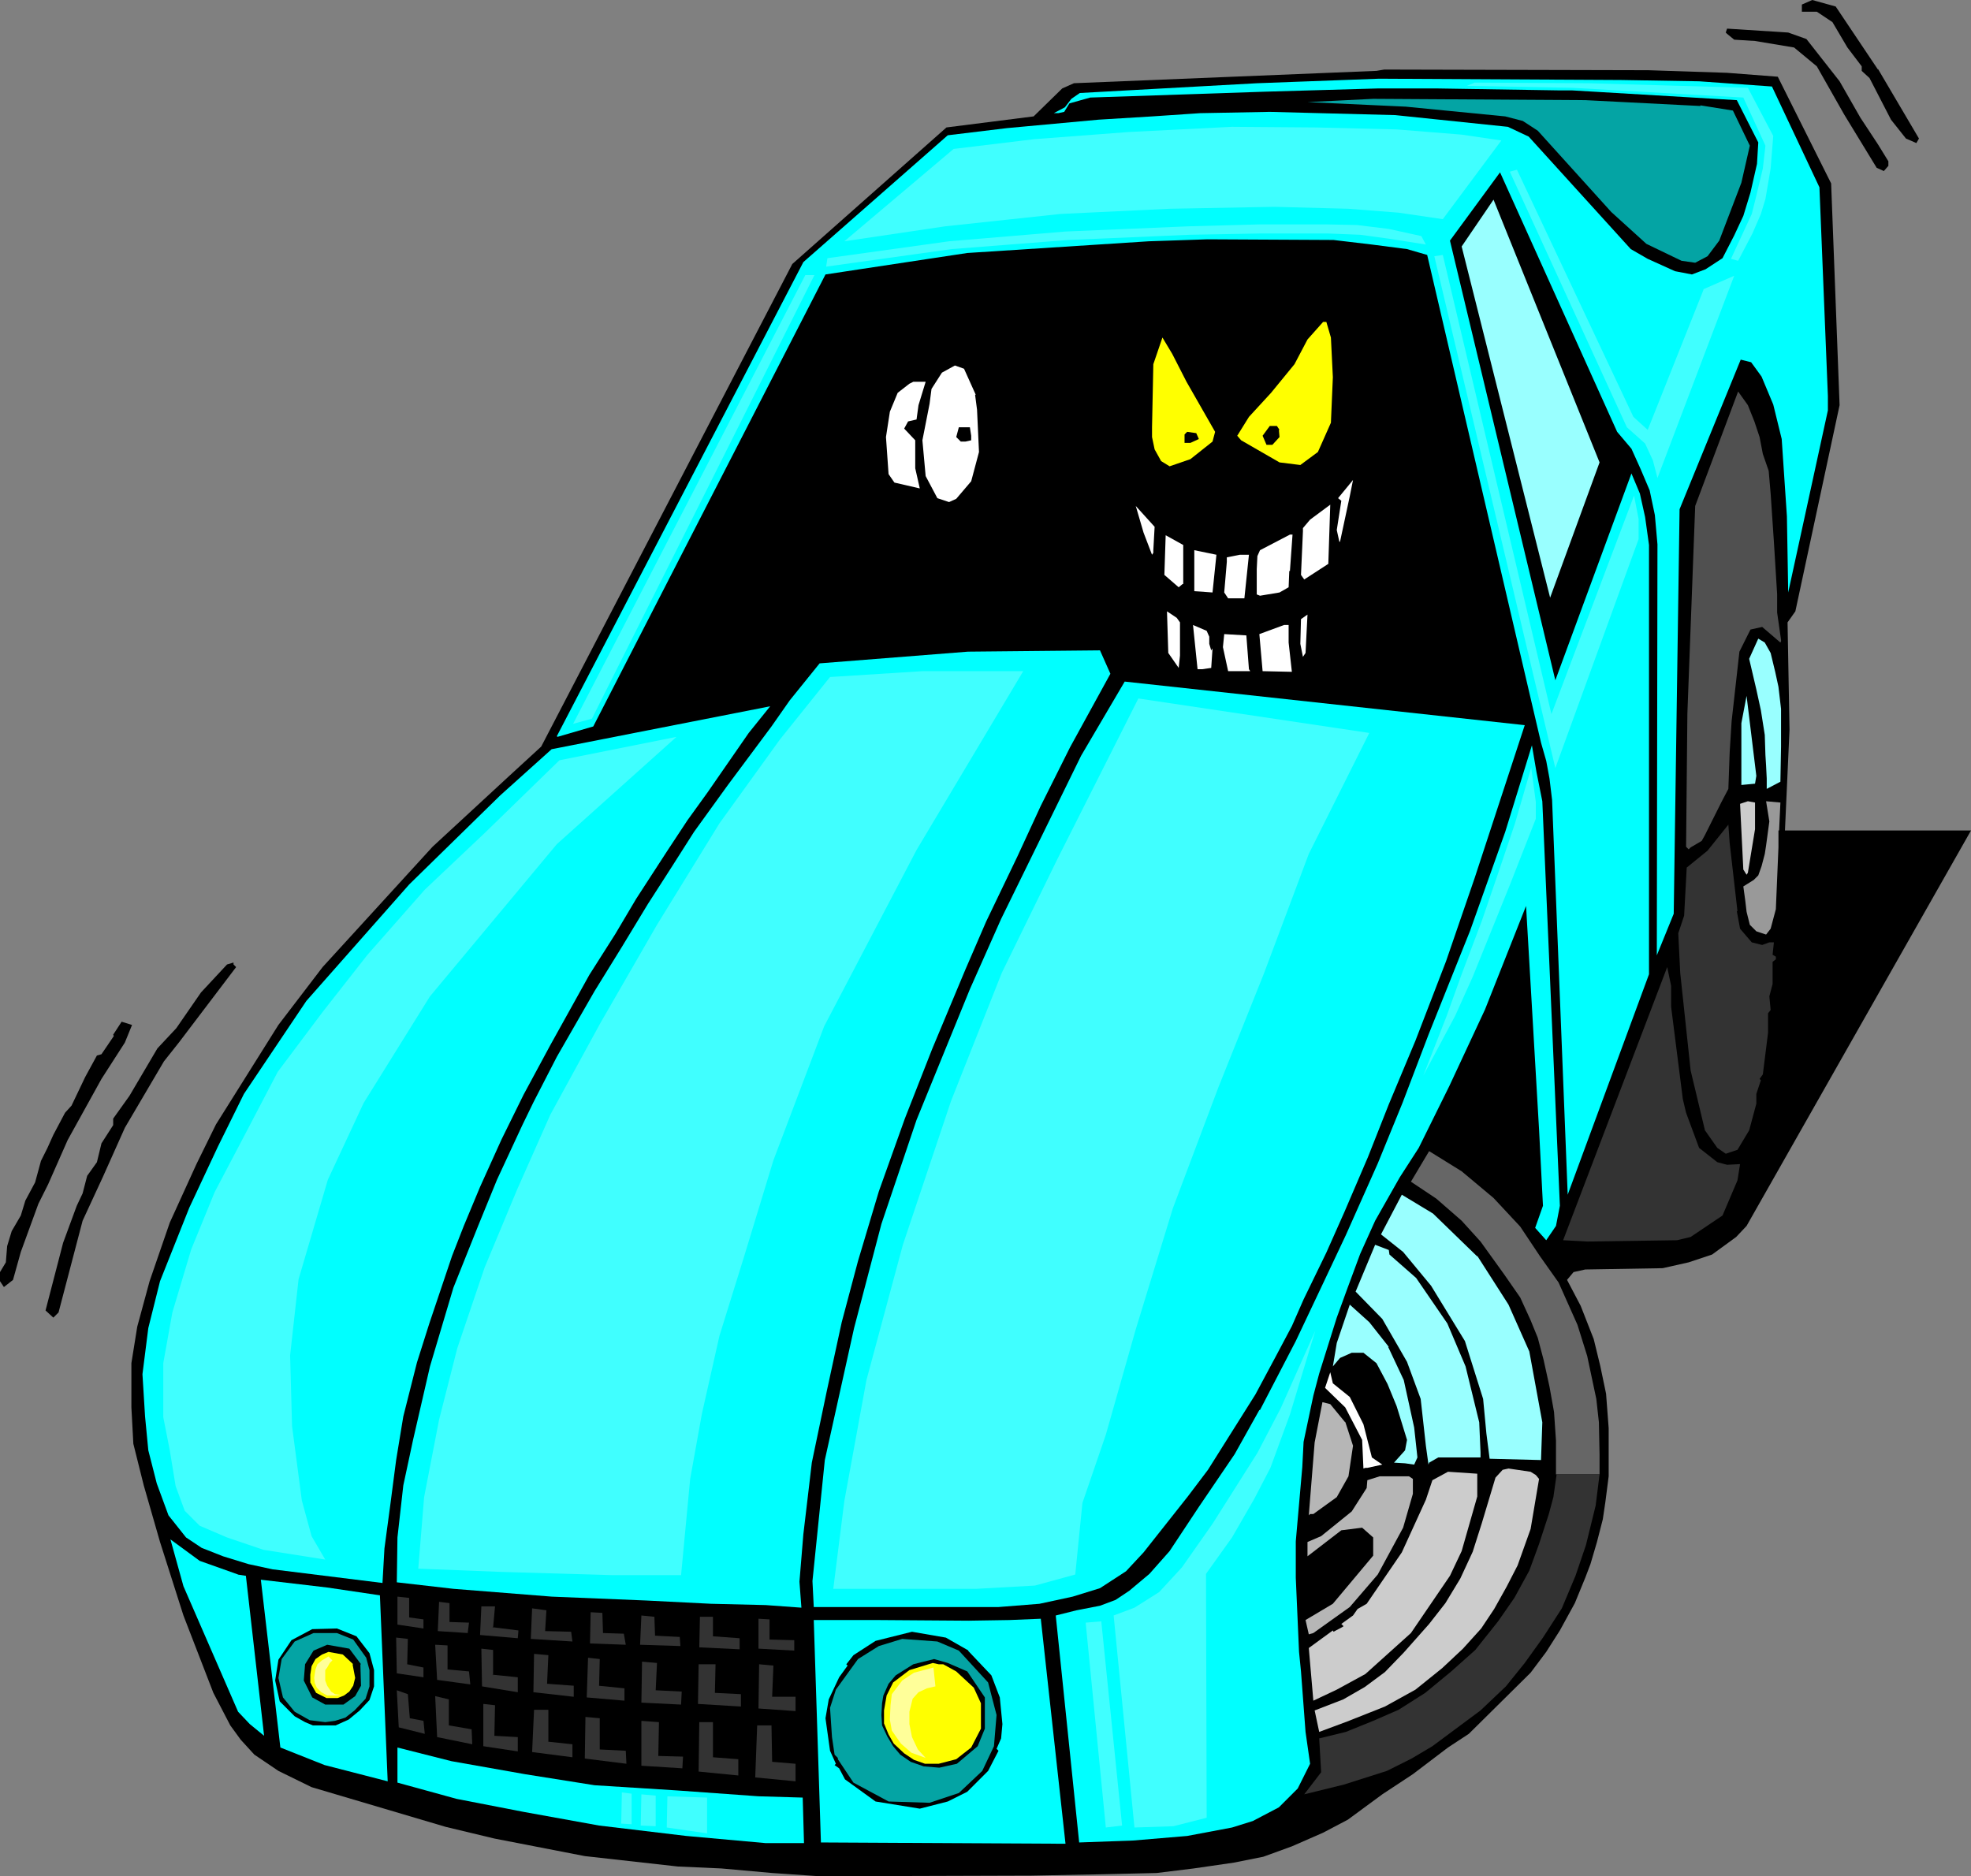 <?xml version="1.0" encoding="UTF-8" standalone="no"?>
<svg
   version="1.0"
   width="129.553mm"
   height="123.353mm"
   id="svg101"
   sodipodi:docname="Cartoon 002.wmf"
   xmlns:inkscape="http://www.inkscape.org/namespaces/inkscape"
   xmlns:sodipodi="http://sodipodi.sourceforge.net/DTD/sodipodi-0.dtd"
   xmlns="http://www.w3.org/2000/svg"
   xmlns:svg="http://www.w3.org/2000/svg">
  <rect width="100%" height="100%" fill="#808080" stroke="none"/>
  <sodipodi:namedview
     id="namedview101"
     pagecolor="#ffffff"
     bordercolor="#000000"
     borderopacity="0.25"
     inkscape:showpageshadow="2"
     inkscape:pageopacity="0.0"
     inkscape:pagecheckerboard="0"
     inkscape:deskcolor="#d1d1d1"
     inkscape:document-units="mm" />
  <defs
     id="defs1">
    <pattern
       id="WMFhbasepattern"
       patternUnits="userSpaceOnUse"
       width="6"
       height="6"
       x="0"
       y="0" />
  </defs>
  <path
     style="fill:#000000;fill-opacity:1;fill-rule:evenodd;stroke:none"
     d="m 466.539,17.13 10.181,17.291 -0.646,1.131 -2.586,-1.131 -3.717,-4.686 -5.333,-10.342 -1.939,-1.778 v -1.131 l -3.555,-4.686 -3.717,-6.302 -3.878,-2.586 h -3.717 V 1.131 L 450.217,0 l 5.818,1.616 10.504,15.675 v 0 z"
     id="path1" />
  <path
     style="fill:#000000;fill-opacity:1;fill-rule:evenodd;stroke:none"
     d="m 448.763,9.696 8.242,10.504 5.171,9.05 4.363,6.626 2.586,4.202 v 1.131 l -1.131,1.293 -1.778,-0.808 -8.08,-13.251 -6.787,-11.958 -5.656,-4.686 -9.696,-1.616 -5.171,-0.323 -1.778,-1.454 -0.323,-0.323 0.323,-0.97 15.19,0.97 z"
     id="path2" />
  <path
     style="fill:#000000;fill-opacity:1;fill-rule:evenodd;stroke:none"
     d="m 441.652,19.069 13.251,26.502 2.101,55.105 -10.989,51.227 -1.939,2.747 0.485,26.664 -1.131,25.048 h 46.218 l -55.752,98.253 -2.586,2.747 -5.979,4.363 -5.818,1.939 -6.464,1.454 -19.23,0.323 -2.909,0.646 -1.616,1.939 3.394,6.464 3.232,8.242 1.616,6.626 1.454,6.949 0.646,8.565 v 7.272 4.686 l -0.808,6.302 -0.646,4.363 -1.454,5.656 -1.616,5.494 -1.293,3.394 -2.586,6.302 -3.717,6.787 -3.394,5.333 -3.878,5.171 -15.352,15.19 -5.171,3.394 -8.726,6.626 -7.595,5.01 -8.565,6.302 -6.141,3.232 -7.757,3.394 -7.11,2.586 -7.272,1.454 -10.019,1.454 -9.211,1.131 -13.898,0.323 -17.13,0.323 -52.682,0.162 -11.797,-0.808 -12.605,-1.131 -10.827,-0.485 -23.109,-2.586 -22.462,-4.363 -12.12,-2.909 -33.29,-9.858 -8.242,-4.04 -5.979,-4.04 -3.394,-3.717 -2.586,-3.555 -4.202,-8.08 -7.434,-19.23 -5.818,-18.261 -4.04,-14.059 -2.586,-10.342 -0.485,-9.05 v -10.989 l 1.454,-9.05 3.07,-11.312 5.01,-14.544 6.626,-14.544 4.848,-9.858 15.514,-24.725 10.989,-14.382 27.31,-29.896 19.069,-17.614 7.918,-7.272 62.378,-119.907 38.299,-33.936 21.654,-2.747 7.11,-6.949 2.909,-1.293 75.144,-3.07 1.939,-0.323 65.61,0.162 19.554,0.646 12.605,0.97 z"
     id="path3" />
  <path
     style="fill:#00ffff;fill-opacity:1;fill-rule:evenodd;stroke:none"
     d="m 147.702,246.278 6.787,-10.989 6.464,-10.666 5.818,-9.05 5.656,-8.888 8.403,-11.635 10.827,-14.544 4.525,-6.464 7.434,-9.211 36.845,-2.909 32.805,-0.323 2.586,5.818 -10.019,18.261 -7.272,14.544 -5.818,12.605 -7.757,16.16 -5.171,11.958 -8.242,19.715 -6.787,17.291 -6.464,18.099 -5.171,17.291 -4.04,15.19 -3.717,17.13 -3.717,17.776 -0.97,8.242 -1.131,9.534 -0.97,11.797 0.485,6.464 -8.888,-0.646 -13.574,-0.323 -15.998,-0.808 -23.594,-0.97 -24.402,-1.939 -14.059,-1.616 0.162,-11.15 1.454,-12.928 2.424,-11.312 4.202,-18.261 5.818,-19.554 6.141,-15.352 4.686,-11.474 6.302,-13.574 2.747,-5.656 5.818,-11.312 z"
     id="path4" />
  <path
     style="fill:#00ffff;fill-opacity:1;fill-rule:evenodd;stroke:none"
     d="m 138.329,182.931 61.246,-117.806 35.875,-31.512 14.706,-1.778 22.786,-2.101 13.251,-0.808 11.958,-0.808 17.291,-0.323 31.189,0.808 27.957,2.909 5.171,2.424 25.371,27.957 4.202,2.424 6.787,3.07 4.202,0.808 3.394,-1.293 4.202,-2.747 2.909,-5.656 2.262,-4.848 1.778,-5.818 1.616,-7.11 0.323,-5.333 -5.333,-10.504 -40.885,-2.424 h -3.07 L 357.136,21.978 h -14.867 l -28.118,0.808 -43.309,1.454 -5.171,1.454 -1.293,2.101 -1.454,0.323 h -1.131 l 2.747,-1.454 1.616,-2.101 2.101,-1.454 43.955,-2.424 30.381,-1.131 60.115,0.323 19.392,0.323 18.099,1.293 11.797,25.048 2.101,51.873 v 3.555 l -9.858,45.248 -0.323,-18.907 -1.293,-19.23 -2.101,-8.565 -2.909,-6.949 -2.586,-3.555 -2.586,-0.646 -15.19,37.168 -1.454,100.515 -4.202,10.342 0.162,-102.131 -0.646,-7.272 -1.293,-6.141 -2.262,-5.333 -2.262,-5.01 -3.555,-4.202 -29.088,-64.478 -12.443,16.968 26.179,109.241 18.907,-51.389 2.101,5.01 1.293,5.818 0.97,6.949 v 106.656 l -20.2,54.782 -3.878,-98.091 -0.646,-5.333 -0.808,-4.363 -1.293,-4.525 -2.424,-10.342 L 354.55,63.347 l -5.01,-1.454 -8.726,-1.131 -9.534,-1.131 -31.35,-0.162 -14.544,0.485 -45.086,2.909 -35.229,5.333 -57.691,112.312 -8.888,2.586 v 0 z"
     id="path5" />
  <path
     style="fill:#00ffff;fill-opacity:1;fill-rule:evenodd;stroke:none"
     d="m 137.037,186.163 54.298,-10.666 -5.333,6.626 -10.181,14.706 -5.01,6.949 -5.01,7.595 -7.757,11.958 -5.171,8.726 -6.464,10.181 -9.696,17.453 -6.626,12.282 -5.494,11.15 -5.333,11.797 -4.04,9.696 -2.909,7.434 -5.656,16.806 -3.07,9.696 -3.394,13.413 -1.778,10.827 -1.454,11.15 -1.454,10.827 -0.485,8.565 -27.31,-3.394 -5.979,-1.293 -6.302,-1.939 -5.333,-2.101 -3.878,-2.586 -4.363,-5.494 -2.909,-7.918 -2.101,-8.242 -0.808,-8.403 -0.646,-10.504 1.454,-11.474 2.909,-11.635 7.272,-18.261 7.11,-15.19 6.464,-13.09 15.514,-23.109 25.533,-28.926 22.624,-22.139 z"
     id="path6" />
  <path
     style="fill:#04a4a4;fill-opacity:1;fill-rule:evenodd;stroke:none"
     d="m 422.422,26.179 8.08,1.293 4.202,8.726 -2.101,9.211 -5.494,14.382 -2.909,3.878 -3.07,1.616 -3.394,-0.485 -8.726,-4.202 -8.726,-7.918 -18.261,-20.2 -3.717,-2.424 -4.363,-1.131 -24.725,-2.424 -24.402,-1.131 16.322,-0.808 52.682,0.323 28.603,1.454 v 0 z"
     id="path7" />
  <path
     style="fill:#99ffff;fill-opacity:1;fill-rule:evenodd;stroke:none"
     d="m 397.374,114.897 -12.282,33.613 -21.978,-87.264 7.918,-11.635 z"
     id="path8" />
  <path
     style="fill:#ffff00;fill-opacity:1;fill-rule:evenodd;stroke:none"
     d="m 330.633,83.87 0.485,9.858 -0.485,11.312 -3.232,7.272 -4.363,3.232 -5.171,-0.646 -9.534,-5.494 -0.97,-1.131 2.909,-4.686 5.494,-5.979 5.818,-7.11 3.232,-6.141 3.878,-4.363 h 0.808 l 1.131,3.878 z"
     id="path9" />
  <path
     style="fill:#ffff00;fill-opacity:1;fill-rule:evenodd;stroke:none"
     d="m 294.758,94.859 7.11,12.443 -0.646,2.424 -5.494,4.363 -5.171,1.778 -2.101,-1.293 -1.616,-2.909 -0.646,-3.07 v -2.424 l 0.323,-15.675 2.262,-6.626 2.424,4.04 3.555,6.949 z"
     id="path10" />
  <path
     style="fill:#ffffff;fill-opacity:1;fill-rule:evenodd;stroke:none"
     d="m 242.238,98.091 0.485,3.717 0.485,10.504 -1.939,7.272 -3.717,4.363 -1.778,0.808 -2.909,-0.97 -2.909,-5.494 -0.808,-8.888 1.778,-9.05 0.485,-3.717 2.586,-4.04 3.232,-1.778 2.262,0.808 2.909,6.464 v 0 z"
     id="path11" />
  <path
     style="fill:#ffffff;fill-opacity:1;fill-rule:evenodd;stroke:none"
     d="m 228.179,100.677 -0.485,3.555 -2.101,0.485 -0.97,1.778 2.747,2.909 v 6.949 l 1.131,5.01 -6.302,-1.454 -1.454,-2.101 -0.646,-9.211 0.97,-6.302 1.939,-4.686 2.909,-2.262 0.97,-0.485 h 3.07 l -1.778,5.818 z"
     id="path12" />
  <path
     style="fill:#505050;fill-opacity:1;fill-rule:evenodd;stroke:none"
     d="m 435.835,104.716 1.293,3.878 0.808,4.202 1.454,4.202 0.485,5.656 0.808,11.958 0.808,13.09 v 4.525 l 0.97,6.787 v 0.323 l -0.162,0.323 -4.525,-3.878 -2.909,0.646 -2.747,5.494 -1.939,17.291 -0.485,7.757 -0.323,9.05 -1.778,3.394 -4.04,8.08 -0.808,1.454 -2.747,1.616 -0.485,0.485 -0.646,-0.646 0.323,-33.128 1.939,-51.55 10.666,-28.442 2.424,3.394 1.616,4.04 z"
     id="path13" />
  <path
     style="fill:#000000;fill-opacity:1;fill-rule:evenodd;stroke:none"
     d="m 317.705,106.817 0.162,1.778 -1.778,1.939 h -1.454 l -0.97,-2.262 1.778,-2.424 h 1.778 l 0.646,0.97 v 0 z"
     id="path14" />
  <path
     style="fill:#000000;fill-opacity:1;fill-rule:evenodd;stroke:none"
     d="m 241.269,108.272 v 1.131 l -1.454,0.323 h -1.131 l -1.131,-1.131 0.646,-2.424 h 2.747 z"
     id="path15" />
  <path
     style="fill:#000000;fill-opacity:1;fill-rule:evenodd;stroke:none"
     d="m 297.828,109.08 -2.101,0.97 h -1.454 v -2.101 l 0.646,-0.646 2.262,0.323 0.646,1.454 z"
     id="path16" />
  <path
     style="fill:#ffffff;fill-opacity:1;fill-rule:evenodd;stroke:none"
     d="m 332.734,134.612 -0.646,-2.909 1.131,-7.272 -0.808,-0.646 3.717,-4.525 -0.808,4.04 -2.424,11.312 v 0 z"
     id="path17" />
  <path
     style="fill:#ffffff;fill-opacity:1;fill-rule:evenodd;stroke:none"
     d="m 324.008,143.985 -0.808,-1.131 0.485,-10.827 v -0.808 l 1.778,-2.101 5.01,-3.717 -0.485,14.706 -5.979,3.878 z"
     id="path18" />
  <path
     style="fill:#ffffff;fill-opacity:1;fill-rule:evenodd;stroke:none"
     d="m 286.516,136.552 v 0.808 l -0.323,0.485 -2.101,-5.494 -1.939,-6.626 4.686,5.171 -0.323,5.818 v 0 z"
     id="path19" />
  <path
     style="fill:#ffffff;fill-opacity:1;fill-rule:evenodd;stroke:none"
     d="m 320.291,141.884 -0.162,4.04 -2.262,1.293 -4.848,0.808 -0.808,-0.323 v -6.302 l 0.162,-3.232 0.646,-1.454 7.434,-3.878 h 0.646 l -0.646,9.05 v 0 z"
     id="path20" />
  <path
     style="fill:#ffffff;fill-opacity:1;fill-rule:evenodd;stroke:none"
     d="m 293.788,145.116 -0.97,0.808 -3.555,-3.07 0.323,-9.858 4.363,2.424 v 9.696 0 z"
     id="path21" />
  <path
     style="fill:#ffffff;fill-opacity:1;fill-rule:evenodd;stroke:none"
     d="m 301.222,147.217 -4.525,-0.323 V 136.713 l 5.494,1.131 z"
     id="path22" />
  <path
     style="fill:#ffffff;fill-opacity:1;fill-rule:evenodd;stroke:none"
     d="m 309.14,148.672 h -4.04 l -0.97,-1.454 0.646,-7.595 v -1.131 l 3.232,-0.646 h 2.262 l -1.131,10.827 z"
     id="path23" />
  <path
     style="fill:#ffffff;fill-opacity:1;fill-rule:evenodd;stroke:none"
     d="m 293.142,154.489 v 8.403 l -0.323,3.07 -2.586,-3.717 -0.323,-10.342 2.424,1.616 0.808,1.131 v 0 z"
     id="path24" />
  <path
     style="fill:#ffffff;fill-opacity:1;fill-rule:evenodd;stroke:none"
     d="m 323.684,163.216 -0.646,-3.232 0.162,-6.141 1.616,-1.131 -0.485,9.534 -0.646,0.97 z"
     id="path25" />
  <path
     style="fill:#ffffff;fill-opacity:1;fill-rule:evenodd;stroke:none"
     d="m 300.414,158.206 v 1.778 l 0.485,1.616 0.323,-0.485 -0.323,4.848 -2.262,0.323 h -1.131 l -1.131,-10.989 3.394,1.454 z"
     id="path26" />
  <path
     style="fill:#ffffff;fill-opacity:1;fill-rule:evenodd;stroke:none"
     d="m 320.129,159.66 0.808,7.272 -7.272,-0.162 -0.808,-9.211 6.141,-2.262 h 1.131 z"
     id="path27" />
  <path
     style="fill:#ffffff;fill-opacity:1;fill-rule:evenodd;stroke:none"
     d="m 310.272,166.286 0.323,0.485 h -5.494 l -1.293,-5.979 0.323,-3.232 5.494,0.323 0.646,8.403 z"
     id="path28" />
  <path
     style="fill:#99ffff;fill-opacity:1;fill-rule:evenodd;stroke:none"
     d="m 439.875,162.246 1.131,4.686 0.808,3.717 0.646,5.494 v 9.373 l -0.162,8.726 -3.394,1.778 v -2.586 l -0.162,-3.232 -0.162,-2.586 -0.162,-5.01 -0.97,-6.141 -1.131,-5.171 -1.778,-7.595 2.262,-5.01 1.616,0.97 1.454,2.586 z"
     id="path29" />
  <path
     style="fill:#00ffff;fill-opacity:1;fill-rule:evenodd;stroke:none"
     d="m 378.79,180.183 -12.443,37.976 -7.11,20.685 -7.595,19.715 -6.626,15.837 -5.171,13.09 -5.818,13.574 -4.525,10.181 -5.656,11.635 -2.909,6.626 -4.202,7.918 -4.848,9.05 -11.797,18.746 -5.01,6.626 -10.989,13.898 -4.363,4.686 -6.464,4.202 -6.787,2.101 -8.242,1.778 -10.181,0.808 h -9.858 -19.554 -16.483 l -0.323,-6.464 3.07,-30.058 7.272,-32.805 6.787,-25.856 8.726,-25.856 13.251,-32.482 7.757,-17.453 19.877,-40.561 10.827,-18.422 99.384,10.827 z"
     id="path30" />
  <path
     style="fill:#99ffff;fill-opacity:1;fill-rule:evenodd;stroke:none"
     d="m 435.996,194.727 -3.394,0.323 v -15.352 l 1.293,-6.787 2.424,19.877 z"
     id="path31" />
  <path
     style="fill:#00ffff;fill-opacity:1;fill-rule:evenodd;stroke:none"
     d="m 380.568,185.193 1.131,6.626 1.454,7.272 4.363,100.515 -0.97,5.01 -2.424,3.555 -2.747,-3.07 1.939,-5.494 -0.97,-18.907 -3.232,-55.59 -10.181,25.694 -8.888,19.069 -7.595,15.352 -4.686,7.272 -6.141,10.827 -3.717,8.242 -3.232,8.726 -2.586,7.11 -4.363,13.898 -1.454,5.494 -2.424,11.474 -0.323,6.302 -1.616,18.422 v 9.05 l 0.808,18.422 0.485,4.848 1.131,15.029 1.131,7.918 -3.07,6.141 -4.686,4.686 -6.464,3.394 -5.171,1.616 -11.15,2.101 -13.413,1.131 -13.413,0.485 -5.818,-56.398 5.171,-1.293 5.818,-1.131 3.878,-1.454 3.394,-2.262 5.01,-4.202 5.01,-5.656 7.272,-10.989 8.888,-13.09 6.141,-10.989 h 0.162 l 8.888,-17.13 7.11,-15.029 5.333,-11.312 7.918,-17.776 6.141,-15.029 6.464,-16.968 10.342,-25.856 8.726,-24.563 6.626,-21.493 z"
     id="path32" />
  <path
     style="fill:#cccccc;fill-opacity:1;fill-rule:evenodd;stroke:none"
     d="m 435.996,206.039 -1.778,10.827 -0.323,0.485 -0.808,-1.293 -0.808,-16.322 1.939,-0.646 1.778,0.323 v 6.626 z"
     id="path33" />
  <path
     style="fill:#999999;fill-opacity:1;fill-rule:evenodd;stroke:none"
     d="m 441.814,206.363 v 4.202 l -0.646,15.352 -1.293,4.848 -1.131,1.454 -2.424,-0.808 -1.616,-1.616 -0.808,-3.232 -0.323,-2.747 -0.485,-3.555 2.586,-1.616 1.131,-1.131 0.808,-2.262 0.808,-3.07 0.323,-2.101 0.808,-5.979 -0.808,-5.01 3.555,0.323 -0.323,6.949 v 0 z"
     id="path34" />
  <path
     style="fill:#333333;fill-opacity:1;fill-rule:evenodd;stroke:none"
     d="m 431.472,226.401 0.808,4.363 2.909,3.394 2.586,0.646 1.778,-0.646 h 1.131 l -0.323,3.07 0.808,0.485 v 0.646 l -0.808,0.646 v 5.494 l -0.808,3.07 0.323,3.394 -0.646,0.808 v 4.848 l -1.293,10.342 -0.808,1.131 0.323,0.323 -1.131,3.394 v 2.424 l -1.778,6.626 -2.909,4.848 -2.909,0.97 -2.101,-1.454 -3.07,-4.363 -3.555,-14.867 -2.586,-24.24 -0.485,-9.858 1.454,-4.363 0.646,-11.958 5.171,-4.202 5.171,-6.464 0.323,4.525 1.939,16.968 v 0 z"
     id="path35" />
  <path
     style="fill:#000000;fill-opacity:1;fill-rule:evenodd;stroke:none"
     d="m 58.661,240.298 -14.221,18.746 -3.717,4.686 -9.696,16.483 -5.494,12.282 -5.01,10.827 -5.979,22.786 -1.293,1.293 -1.939,-1.778 3.232,-12.443 1.131,-4.363 3.394,-9.211 1.454,-3.07 1.131,-4.363 2.424,-3.394 1.131,-4.686 2.909,-4.525 v -1.616 l 4.04,-5.656 6.949,-11.797 4.686,-5.01 6.141,-8.888 6.464,-6.949 1.616,-0.485 v 0.485 l 0.646,0.646 z"
     id="path36" />
  <path
     style="fill:#333333;fill-opacity:1;fill-rule:evenodd;stroke:none"
     d="m 415.15,250.156 2.909,22.947 0.808,3.394 3.232,8.726 4.525,3.555 2.424,0.646 3.232,-0.162 -0.646,4.04 -3.717,8.726 -7.918,5.333 -3.394,0.808 -22.301,0.323 -5.979,-0.323 25.856,-67.872 0.97,4.686 v 5.171 z"
     id="path37" />
  <path
     style="fill:#000000;fill-opacity:1;fill-rule:evenodd;stroke:none"
     d="m 31.027,259.044 -5.818,9.05 -8.403,15.19 -4.848,10.989 -2.424,4.848 -4.363,11.958 -1.939,6.949 -2.262,1.778 L 0,318.351 v -2.262 l 1.454,-2.424 0.323,-4.04 1.131,-3.717 2.262,-3.878 1.131,-3.717 2.424,-4.525 1.454,-5.333 1.616,-3.232 1.454,-3.232 2.909,-5.494 1.616,-1.778 3.394,-7.11 2.909,-5.333 1.131,-0.323 3.07,-4.525 -0.162,-0.323 2.101,-3.232 2.586,0.808 -1.778,4.363 z"
     id="path38" />
  <path
     style="fill:#666666;fill-opacity:1;fill-rule:evenodd;stroke:none"
     d="m 377.659,304.777 4.848,7.272 4.686,6.626 4.686,10.504 2.424,7.757 2.262,10.666 0.646,5.818 0.162,8.08 v 4.848 h -10.827 v -8.403 l -0.485,-7.11 -1.131,-6.302 -1.454,-6.626 -1.454,-5.494 -1.778,-4.363 -2.586,-5.656 -4.04,-5.818 -5.818,-8.08 -4.686,-5.171 -6.302,-5.494 -6.302,-4.202 4.525,-7.595 8.08,5.01 7.918,6.626 z"
     id="path39" />
  <path
     style="fill:#99ffff;fill-opacity:1;fill-rule:evenodd;stroke:none"
     d="m 366.993,312.049 7.757,12.12 5.171,11.635 3.232,17.614 -0.323,9.373 -12.766,-0.323 -0.808,-6.302 -0.808,-8.565 -4.525,-14.382 -8.403,-13.736 -6.949,-8.403 -5.494,-4.363 5.171,-9.858 7.757,4.686 10.989,10.666 v 0 z"
     id="path40" />
  <path
     style="fill:#99ffff;fill-opacity:1;fill-rule:evenodd;stroke:none"
     d="m 345.177,311.725 6.626,5.818 7.757,11.312 4.525,10.666 3.394,13.898 0.323,7.434 v 1.293 H 357.297 l -2.262,1.293 -0.162,0.485 -0.646,-4.686 -1.293,-11.635 -3.394,-9.211 -6.141,-10.666 -6.626,-6.787 2.424,-5.818 2.424,-5.818 3.394,1.293 z"
     id="path41" />
  <path
     style="fill:#99ffff;fill-opacity:1;fill-rule:evenodd;stroke:none"
     d="m 344.854,334.673 3.878,8.242 2.586,11.797 0.808,7.434 -0.808,1.778 -2.262,-0.323 -2.747,-0.162 2.747,-3.07 0.485,-2.586 -2.586,-8.403 -2.262,-5.494 -2.747,-5.171 -3.232,-2.586 h -2.909 l -2.909,1.293 -1.778,2.101 0.97,-5.818 3.232,-9.534 4.848,4.363 4.848,6.141 v 0 z"
     id="path42" />
  <path
     style="fill:#ffffff;fill-opacity:1;fill-rule:evenodd;stroke:none"
     d="m 335.32,347.116 3.394,6.787 2.101,8.242 2.586,1.778 -3.717,0.808 h -0.485 l -0.485,0.162 -0.323,-7.11 -4.202,-8.08 -5.01,-4.848 1.293,-3.878 0.646,2.747 z"
     id="path43" />
  <path
     style="fill:#b6b6b6;fill-opacity:1;fill-rule:evenodd;stroke:none"
     d="m 334.188,353.257 1.939,5.979 -1.131,7.595 -2.909,5.171 -5.818,4.202 h -0.808 l -0.323,0.323 1.454,-18.099 1.939,-10.019 1.939,0.485 3.717,4.525 v 0 z"
     id="path44" />
  <path
     style="fill:#cccccc;fill-opacity:1;fill-rule:evenodd;stroke:none"
     d="m 381.537,366.508 0.808,0.97 -2.101,12.443 -3.232,9.05 -2.747,5.333 -3.07,5.494 -3.232,4.848 -4.525,5.01 -5.171,4.848 -6.626,5.333 -7.595,4.202 -9.373,3.717 -6.949,2.586 -1.131,-5.333 7.11,-2.747 5.333,-3.07 5.01,-3.717 4.686,-4.848 6.302,-7.11 4.04,-5.171 3.717,-6.141 3.07,-6.626 2.262,-7.11 3.394,-11.312 1.778,-1.939 1.454,-0.323 5.494,0.808 z"
     id="path45" />
  <path
     style="fill:#cccccc;fill-opacity:1;fill-rule:evenodd;stroke:none"
     d="m 366.993,371.841 -3.878,13.574 -2.909,6.141 -9.696,14.221 -11.312,10.181 -7.11,3.878 -5.818,2.747 -1.131,-13.09 5.979,-4.363 0.162,0.323 2.424,-1.293 v -0.162 l -0.485,-0.485 2.909,-2.101 1.131,-1.616 2.262,-1.293 8.726,-12.766 5.979,-13.09 1.616,-4.848 3.878,-2.101 7.272,0.485 v 5.818 0 z"
     id="path46" />
  <path
     style="fill:#b6b6b6;fill-opacity:1;fill-rule:evenodd;stroke:none"
     d="m 350.995,367.477 v 3.717 l -2.424,8.403 -6.302,11.635 -6.949,8.08 -9.05,6.464 -1.131,0.323 -0.808,-3.555 6.787,-4.04 10.019,-11.958 v -4.525 l -2.747,-2.424 -5.171,0.646 -8.403,6.464 v -3.555 l 3.394,-1.454 7.595,-6.141 3.717,-5.818 0.162,-1.939 3.07,-0.97 h 7.272 l 0.97,0.646 z"
     id="path47" />
  <path
     style="fill:#333333;fill-opacity:1;fill-rule:evenodd;stroke:none"
     d="m 393.98,383.96 -2.586,7.595 -3.394,8.08 -4.686,7.272 -4.525,6.302 -4.686,5.818 -6.302,5.979 -11.958,8.888 -5.171,3.07 -6.141,3.07 -10.666,3.394 -9.858,2.424 4.202,-5.494 -0.485,-8.403 6.626,-1.616 6.787,-2.747 6.302,-2.747 6.626,-4.202 6.464,-5.333 5.979,-5.333 5.656,-7.11 4.04,-5.818 3.717,-6.787 2.424,-6.626 2.424,-7.434 1.131,-4.202 0.808,-5.656 h 10.666 l -0.97,7.757 -2.424,9.858 z"
     id="path48" />
  <path
     style="fill:#00ffff;fill-opacity:1;fill-rule:evenodd;stroke:none"
     d="m 58.984,391.232 2.101,0.323 4.525,39.753 -3.555,-2.909 -2.909,-3.07 -13.574,-31.189 -3.232,-11.635 7.272,5.333 9.534,3.394 v 0 z"
     id="path49" />
  <path
     style="fill:#00ffff;fill-opacity:1;fill-rule:evenodd;stroke:none"
     d="m 94.374,396.242 1.939,46.379 -15.675,-4.04 -10.989,-4.363 -4.848,-41.693 16.483,1.939 13.09,1.939 v 0 z"
     id="path50" />
  <path
     style="fill:#333333;fill-opacity:1;fill-rule:evenodd;stroke:none"
     d="m 101.646,401.898 3.555,0.485 v 2.262 l -6.464,-0.97 v -6.949 l 2.909,0.323 z"
     id="path51" />
  <path
     style="fill:#333333;fill-opacity:1;fill-rule:evenodd;stroke:none"
     d="m 111.665,403.029 4.848,0.162 -0.323,2.586 -7.434,-0.485 0.323,-7.272 2.586,0.323 v 4.686 z"
     id="path52" />
  <path
     style="fill:#333333;fill-opacity:1;fill-rule:evenodd;stroke:none"
     d="m 122.331,404.322 6.464,0.808 -0.162,1.939 -9.373,-0.808 0.323,-7.11 h 3.394 l -0.485,5.333 v 0 z"
     id="path53" />
  <path
     style="fill:#333333;fill-opacity:1;fill-rule:evenodd;stroke:none"
     d="m 135.421,405.292 6.464,0.162 0.323,2.424 -10.342,-0.646 0.323,-7.595 3.555,0.485 z"
     id="path54" />
  <path
     style="fill:#333333;fill-opacity:1;fill-rule:evenodd;stroke:none"
     d="m 149.803,405.776 5.171,0.162 0.485,2.747 -8.888,-0.323 0.162,-7.757 2.909,0.162 z"
     id="path55" />
  <path
     style="fill:#333333;fill-opacity:1;fill-rule:evenodd;stroke:none"
     d="m 162.569,406.423 6.302,0.323 0.162,2.262 -10.019,-0.323 0.323,-7.272 3.232,0.323 0.162,4.686 v 0 z"
     id="path56" />
  <path
     style="fill:#333333;fill-opacity:1;fill-rule:evenodd;stroke:none"
     d="m 177.113,401.736 v 4.848 l 6.626,0.485 v 2.747 l -10.019,-0.485 0.162,-7.595 z"
     id="path57" />
  <path
     style="fill:#00ffff;fill-opacity:1;fill-rule:evenodd;stroke:none"
     d="m 264.7,458.135 -60.762,-0.323 -1.778,-55.267 h 15.837 l 22.624,0.162 10.181,-0.162 7.757,-0.323 6.141,55.913 z"
     id="path58" />
  <path
     style="fill:#333333;fill-opacity:1;fill-rule:evenodd;stroke:none"
     d="m 191.173,407.392 6.141,0.162 v 2.586 l -8.888,-0.485 v -7.434 l 2.747,0.162 v 5.01 z"
     id="path59" />
  <path
     style="fill:#000000;fill-opacity:1;fill-rule:evenodd;stroke:none"
     d="m 92.92,419.028 -1.131,3.394 -2.424,2.586 -2.747,2.262 -3.232,1.454 h -2.909 -2.747 l -1.939,-0.808 -2.586,-1.454 -3.717,-3.717 -1.131,-5.171 0.808,-5.171 3.232,-4.848 5.171,-2.747 6.141,-0.162 4.848,1.939 3.232,4.202 1.131,4.202 z"
     id="path60" />
  <path
     style="fill:#000000;fill-opacity:1;fill-rule:evenodd;stroke:none"
     d="m 240.461,410.14 5.818,6.141 2.101,5.494 0.646,6.626 -0.323,3.555 -1.131,2.586 0.485,0.485 -2.586,5.01 -5.171,5.171 -4.848,2.424 -6.949,1.778 -10.989,-1.778 -7.595,-5.494 -1.454,-2.747 -1.131,-0.808 0.323,-0.323 -1.454,-3.232 -1.131,-8.08 0.808,-4.686 2.586,-5.494 2.101,-2.909 -0.323,-0.323 1.778,-2.262 5.494,-3.555 9.05,-2.262 8.403,1.454 5.656,3.232 v 0 z"
     id="path61" />
  <path
     style="fill:#333333;fill-opacity:1;fill-rule:evenodd;stroke:none"
     d="m 101.323,407.231 -0.162,6.302 4.04,0.808 v 2.424 l -6.626,-0.97 -0.162,-8.888 z"
     id="path62" />
  <path
     style="fill:#04a4a4;fill-opacity:1;fill-rule:evenodd;stroke:none"
     d="m 238.198,410.14 7.272,7.918 2.101,8.08 -0.646,7.757 -2.909,6.141 -5.818,5.494 -7.272,2.424 -10.181,-0.323 -8.726,-4.686 -3.878,-5.818 v -0.323 l -0.808,-0.808 -0.646,-4.363 -0.485,-7.272 1.454,-4.525 5.494,-7.595 5.171,-3.232 5.818,-1.778 8.726,0.646 5.333,2.262 z"
     id="path63" />
  <path
     style="fill:#333333;fill-opacity:1;fill-rule:evenodd;stroke:none"
     d="m 111.181,414.826 5.333,0.485 0.323,3.232 -8.242,-1.131 -0.485,-8.726 3.07,0.162 v 5.979 z"
     id="path64" />
  <path
     style="fill:#333333;fill-opacity:1;fill-rule:evenodd;stroke:none"
     d="m 122.331,416.119 6.302,0.646 v 3.717 l -8.888,-1.454 -0.162,-9.373 2.909,0.323 v 6.302 0 z"
     id="path65" />
  <path
     style="fill:#333333;fill-opacity:1;fill-rule:evenodd;stroke:none"
     d="m 135.905,418.381 6.626,0.485 v 2.747 l -10.019,-1.131 0.162,-9.534 3.555,0.323 z"
     id="path66" />
  <path
     style="fill:#333333;fill-opacity:1;fill-rule:evenodd;stroke:none"
     d="m 148.672,418.866 6.464,0.646 v 3.07 l -9.373,-0.808 0.323,-9.858 2.909,0.323 -0.162,6.626 v 0 z"
     id="path67" />
  <path
     style="fill:#333333;fill-opacity:1;fill-rule:evenodd;stroke:none"
     d="m 162.893,419.997 6.464,0.323 -0.162,3.232 -9.858,-0.485 0.162,-10.181 3.717,0.323 -0.323,6.787 z"
     id="path68" />
  <path
     style="fill:#333333;fill-opacity:1;fill-rule:evenodd;stroke:none"
     d="m 177.598,420.644 6.464,0.323 v 3.07 l -10.666,-0.646 0.162,-9.858 h 4.202 z"
     id="path69" />
  <path
     style="fill:#000000;fill-opacity:1;fill-rule:evenodd;stroke:none"
     d="m 219.129,423.229 0.323,-1.939 1.293,-2.909 1.778,-2.101 4.363,-2.747 5.171,-1.293 3.394,0.97 4.848,2.101 4.363,6.464 v 7.757 l -1.778,4.363 -5.171,4.363 -4.363,0.97 -3.878,-0.323 -3.232,-1.131 -2.586,-1.778 -1.778,-2.101 -1.454,-2.424 -1.293,-2.747 -0.162,-2.586 z"
     id="path70" />
  <path
     style="fill:#ffff00;fill-opacity:1;fill-rule:evenodd;stroke:none"
     d="m 219.614,425.007 v 3.232 l 1.131,2.747 1.293,2.262 2.586,2.424 2.424,1.616 2.747,0.97 h 3.394 l 4.363,-1.131 3.717,-2.909 2.424,-4.686 v -6.302 l -1.778,-3.878 -4.363,-4.04 -3.232,-1.778 h -1.131 l -1.454,-0.323 -5.818,1.778 -4.04,3.07 -1.616,3.232 z"
     id="path71" />
  <path
     style="fill:#333333;fill-opacity:1;fill-rule:evenodd;stroke:none"
     d="m 192.142,413.695 -0.323,7.918 h 5.818 v 3.555 l -9.211,-0.646 0.162,-10.989 3.555,0.323 v 0 z"
     id="path72" />
  <path
     style="fill:#333333;fill-opacity:1;fill-rule:evenodd;stroke:none"
     d="m 101.323,420.967 0.485,5.979 3.394,0.646 0.323,3.232 -6.464,-1.616 -0.485,-9.211 2.747,0.97 z"
     id="path73" />
  <path
     style="fill:#333333;fill-opacity:1;fill-rule:evenodd;stroke:none"
     d="m 111.504,428.724 5.656,0.97 0.162,3.717 -8.726,-1.778 -0.485,-10.181 3.394,0.808 v 6.464 z"
     id="path74" />
  <path
     style="fill:#333333;fill-opacity:1;fill-rule:evenodd;stroke:none"
     d="m 122.816,431.309 5.818,0.323 v 3.555 l -8.565,-1.293 v -10.504 l 2.909,0.323 -0.162,7.595 z"
     id="path75" />
  <path
     style="fill:#333333;fill-opacity:1;fill-rule:evenodd;stroke:none"
     d="m 136.067,432.764 6.141,0.646 v 3.232 l -10.019,-1.293 0.485,-10.504 h 3.555 v 7.918 0 z"
     id="path76" />
  <path
     style="fill:#333333;fill-opacity:1;fill-rule:evenodd;stroke:none"
     d="m 148.995,426.946 v 7.757 l 6.464,0.323 0.162,3.232 -10.342,-1.293 0.162,-10.342 3.555,0.323 z"
     id="path77" />
  <path
     style="fill:#333333;fill-opacity:1;fill-rule:evenodd;stroke:none"
     d="m 163.701,427.916 -0.162,8.403 6.141,0.162 -0.162,2.909 -10.181,-0.646 v -11.15 z"
     id="path78" />
  <path
     style="fill:#333333;fill-opacity:1;fill-rule:evenodd;stroke:none"
     d="m 177.113,436.642 6.302,0.485 v 4.04 l -9.858,-0.97 0.162,-12.282 h 3.394 z"
     id="path79" />
  <path
     style="fill:#333333;fill-opacity:1;fill-rule:evenodd;stroke:none"
     d="m 191.819,437.773 5.818,0.485 v 4.363 l -10.019,-0.97 0.485,-12.928 h 3.555 l 0.162,9.05 z"
     id="path80" />
  <path
     style="fill:#00ffff;fill-opacity:1;fill-rule:evenodd;stroke:none"
     d="m 98.737,434.218 v 8.726 l 14.706,4.04 16.645,3.232 18.746,3.394 21.654,2.586 19.715,1.778 h 9.534 l -0.323,-11.312 -10.989,-0.323 -20.2,-1.454 -20.523,-1.293 -17.291,-2.747 -18.261,-3.232 -13.413,-3.394 z"
     id="path81" />
  <path
     style="fill:#04a4a4;fill-opacity:1;fill-rule:evenodd;stroke:none"
     d="m 91.789,419.028 v -4.04 l -0.808,-3.07 -3.232,-4.525 -4.04,-1.616 h -5.818 l -4.686,2.101 -3.232,4.363 -0.808,4.686 1.131,4.848 2.909,3.555 3.717,2.101 3.878,0.485 2.424,-0.323 2.586,-0.808 2.262,-1.778 2.747,-2.909 z"
     id="path82" />
  <path
     style="fill:#000000;fill-opacity:1;fill-rule:evenodd;stroke:none"
     d="m 89.526,413.533 0.162,5.333 -1.454,2.586 -2.909,2.101 h -4.525 l -3.232,-1.778 -2.101,-4.202 0.323,-4.04 2.101,-3.394 3.394,-1.454 5.494,0.97 2.909,3.878 v 0 z"
     id="path83" />
  <path
     style="fill:#ffff00;fill-opacity:1;fill-rule:evenodd;stroke:none"
     d="m 87.587,413.533 0.646,3.394 -0.485,1.939 -0.97,1.454 -1.293,0.97 -1.616,0.646 h -2.747 l -2.586,-1.293 -1.454,-2.586 v -1.939 l 0.323,-2.101 0.97,-1.778 1.616,-1.131 1.616,-0.646 3.555,0.646 2.586,2.424 v 0 z"
     id="path84" />
  <path
     style="fill:#ffff99;fill-opacity:1;fill-rule:evenodd;stroke:none"
     d="m 231.896,414.341 -4.848,1.293 -2.909,1.939 -2.586,3.394 -0.323,2.747 -0.162,3.555 0.485,2.747 2.262,3.232 2.586,2.262 3.555,1.293 -1.939,-2.101 -1.454,-3.07 -0.646,-3.232 v -3.07 l 0.808,-3.232 1.454,-1.616 2.101,-0.97 2.101,-0.485 z"
     id="path85" />
  <path
     style="fill:#ffff99;fill-opacity:1;fill-rule:evenodd;stroke:none"
     d="m 81.608,411.594 -1.616,0.97 -1.131,0.97 -0.485,1.293 -0.162,0.97 -0.162,1.131 0.162,1.293 0.485,1.131 1.131,1.131 1.454,0.808 h 2.101 l 1.454,-0.162 -1.616,-0.162 -0.97,-0.646 -0.97,-1.454 -0.485,-1.293 v -1.454 -1.131 l 0.485,-0.646 0.646,-1.131 0.646,-0.646 -0.97,-0.97 z"
     id="path86" />
  <path
     style="fill:#40ffff;fill-opacity:1;fill-rule:evenodd;stroke:none"
     d="m 358.428,54.459 -10.989,-1.616 -12.443,-0.97 -18.422,-0.485 -26.018,0.485 -27.149,1.293 -28.603,3.07 -25.048,3.717 27.149,-22.947 20.038,-2.424 23.432,-1.778 25.694,-1.293 21.008,0.162 19.877,0.485 16.16,1.293 9.858,1.454 z"
     id="path87" />
  <path
     style="fill:#40ffff;fill-opacity:1;fill-rule:evenodd;stroke:none"
     d="m 423.068,71.912 7.757,-3.394 -19.069,50.257 -1.131,-4.363 -1.939,-4.202 -4.525,-4.04 -29.088,-63.509 1.778,-0.485 28.926,61.408 3.555,3.232 13.898,-34.906 v 0 z"
     id="path88" />
  <path
     style="fill:#40ffff;fill-opacity:1;fill-rule:evenodd;stroke:none"
     d="m 430.017,64.317 3.07,-6.626 2.101,-4.525 0.97,-3.878 1.778,-7.434 0.646,-5.656 -5.494,-11.958 -42.501,-2.424 -26.179,-0.485 1.939,-0.808 28.442,0.162 39.43,1.131 6.302,11.958 -0.646,8.08 -1.293,7.595 -1.131,3.717 -2.101,4.848 -3.555,6.787 -1.778,-0.485 z"
     id="path89" />
  <path
     style="fill:#40ffff;fill-opacity:1;fill-rule:evenodd;stroke:none"
     d="m 326.755,330.633 -8.565,19.23 -5.818,11.15 -11.15,17.614 -7.595,10.827 -5.656,6.141 -6.141,3.878 -5.171,1.939 5.171,52.681 9.696,-0.323 8.242,-2.101 -0.162,-60.6 6.464,-9.05 5.494,-9.534 4.04,-7.757 4.848,-13.251 6.302,-20.846 z"
     id="path90" />
  <path
     style="fill:#40ffff;fill-opacity:1;fill-rule:evenodd;stroke:none"
     d="m 165.64,446.338 10.019,0.323 v 8.888 l -10.019,-1.454 0.162,-7.757 v 0 z"
     id="path91" />
  <path
     style="fill:#40ffff;fill-opacity:1;fill-rule:evenodd;stroke:none"
     d="m 159.337,445.853 3.555,0.323 v 7.595 l -3.717,-0.162 z"
     id="path92" />
  <path
     style="fill:#40ffff;fill-opacity:1;fill-rule:evenodd;stroke:none"
     d="m 154.489,445.368 2.424,0.323 v 7.595 l -2.586,-0.162 0.162,-7.757 z"
     id="path93" />
  <path
     style="fill:#40ffff;fill-opacity:1;fill-rule:evenodd;stroke:none"
     d="m 138.976,188.91 -18.422,17.938 -15.029,14.221 -14.221,16.16 -11.15,14.221 -11.15,14.867 -7.434,14.221 -8.242,15.675 -5.818,14.221 -4.686,15.675 -2.262,12.605 v 7.434 5.979 l 1.616,8.242 1.454,8.888 2.262,6.141 3.717,3.717 6.787,2.909 9.05,3.07 15.352,2.424 -3.394,-5.818 -2.424,-8.888 -2.424,-18.422 -0.485,-17.614 2.101,-18.907 7.272,-24.725 8.888,-19.069 16.483,-26.502 31.512,-37.814 29.734,-26.664 -29.088,5.818 z"
     id="path94" />
  <path
     style="fill:#40ffff;fill-opacity:1;fill-rule:evenodd;stroke:none"
     d="m 206.201,168.225 -12.443,15.514 -15.029,20.846 -15.514,25.21 -14.059,24.402 -12.443,22.786 -8.242,18.584 -8.08,19.392 -6.787,20.038 -4.525,17.776 -3.717,19.23 -1.454,17.776 20.685,0.808 27.634,0.808 h 16.968 l 2.262,-23.917 2.909,-16.16 4.363,-19.392 5.979,-19.23 7.434,-24.402 12.605,-33.289 22.947,-43.793 26.502,-44.44 h -25.048 l -22.947,1.454 z"
     id="path95" />
  <path
     style="fill:#40ffff;fill-opacity:1;fill-rule:evenodd;stroke:none"
     d="m 273.588,402.868 5.171,50.742 -4.04,0.485 -5.01,-50.904 z"
     id="path96" />
  <path
     style="fill:#40ffff;fill-opacity:1;fill-rule:evenodd;stroke:none"
     d="m 207.009,394.788 2.747,-21.816 5.494,-30.058 9.05,-33.613 11.958,-35.714 12.605,-31.835 13.736,-28.118 20.2,-40.077 57.368,8.565 -15.029,30.058 -11.15,29.734 -11.312,28.28 -11.312,30.058 -9.211,30.058 -7.434,26.179 -5.818,16.968 -1.778,17.776 -10.019,2.747 -14.544,0.808 h -35.552 z"
     id="path97" />
  <path
     style="fill:#40ffff;fill-opacity:1;fill-rule:evenodd;stroke:none"
     d="m 202.323,68.357 -55.267,110.211 -4.686,1.293 57.691,-111.504 z"
     id="path98" />
  <path
     style="fill:#40ffff;fill-opacity:1;fill-rule:evenodd;stroke:none"
     d="m 205.232,66.256 31.189,-4.363 28.926,-2.262 30.219,-1.293 17.614,-0.323 h 16.645 l 8.08,0.323 7.11,0.97 9.211,1.454 -1.131,-2.101 -8.08,-1.778 -7.918,-0.97 -7.918,-0.162 h -15.998 l -17.938,0.485 -30.542,1.293 -28.926,2.424 -30.219,4.202 z"
     id="path99" />
  <path
     style="fill:#40ffff;fill-opacity:1;fill-rule:evenodd;stroke:none"
     d="m 356.328,63.67 30.058,127.179 20.685,-56.883 v -5.01 l -1.131,-5.818 -20.523,54.297 -26.987,-114.089 z"
     id="path100" />
  <path
     style="fill:#40ffff;fill-opacity:1;fill-rule:evenodd;stroke:none"
     d="m 380.406,190.687 -4.04,13.898 -4.202,12.443 -4.04,11.797 -5.01,13.251 -3.717,10.342 -5.818,14.867 7.918,-14.867 4.363,-9.696 9.211,-22.786 6.464,-16.483 v -4.202 l -1.131,-8.403 v 0 z"
     id="path101" />
</svg>
